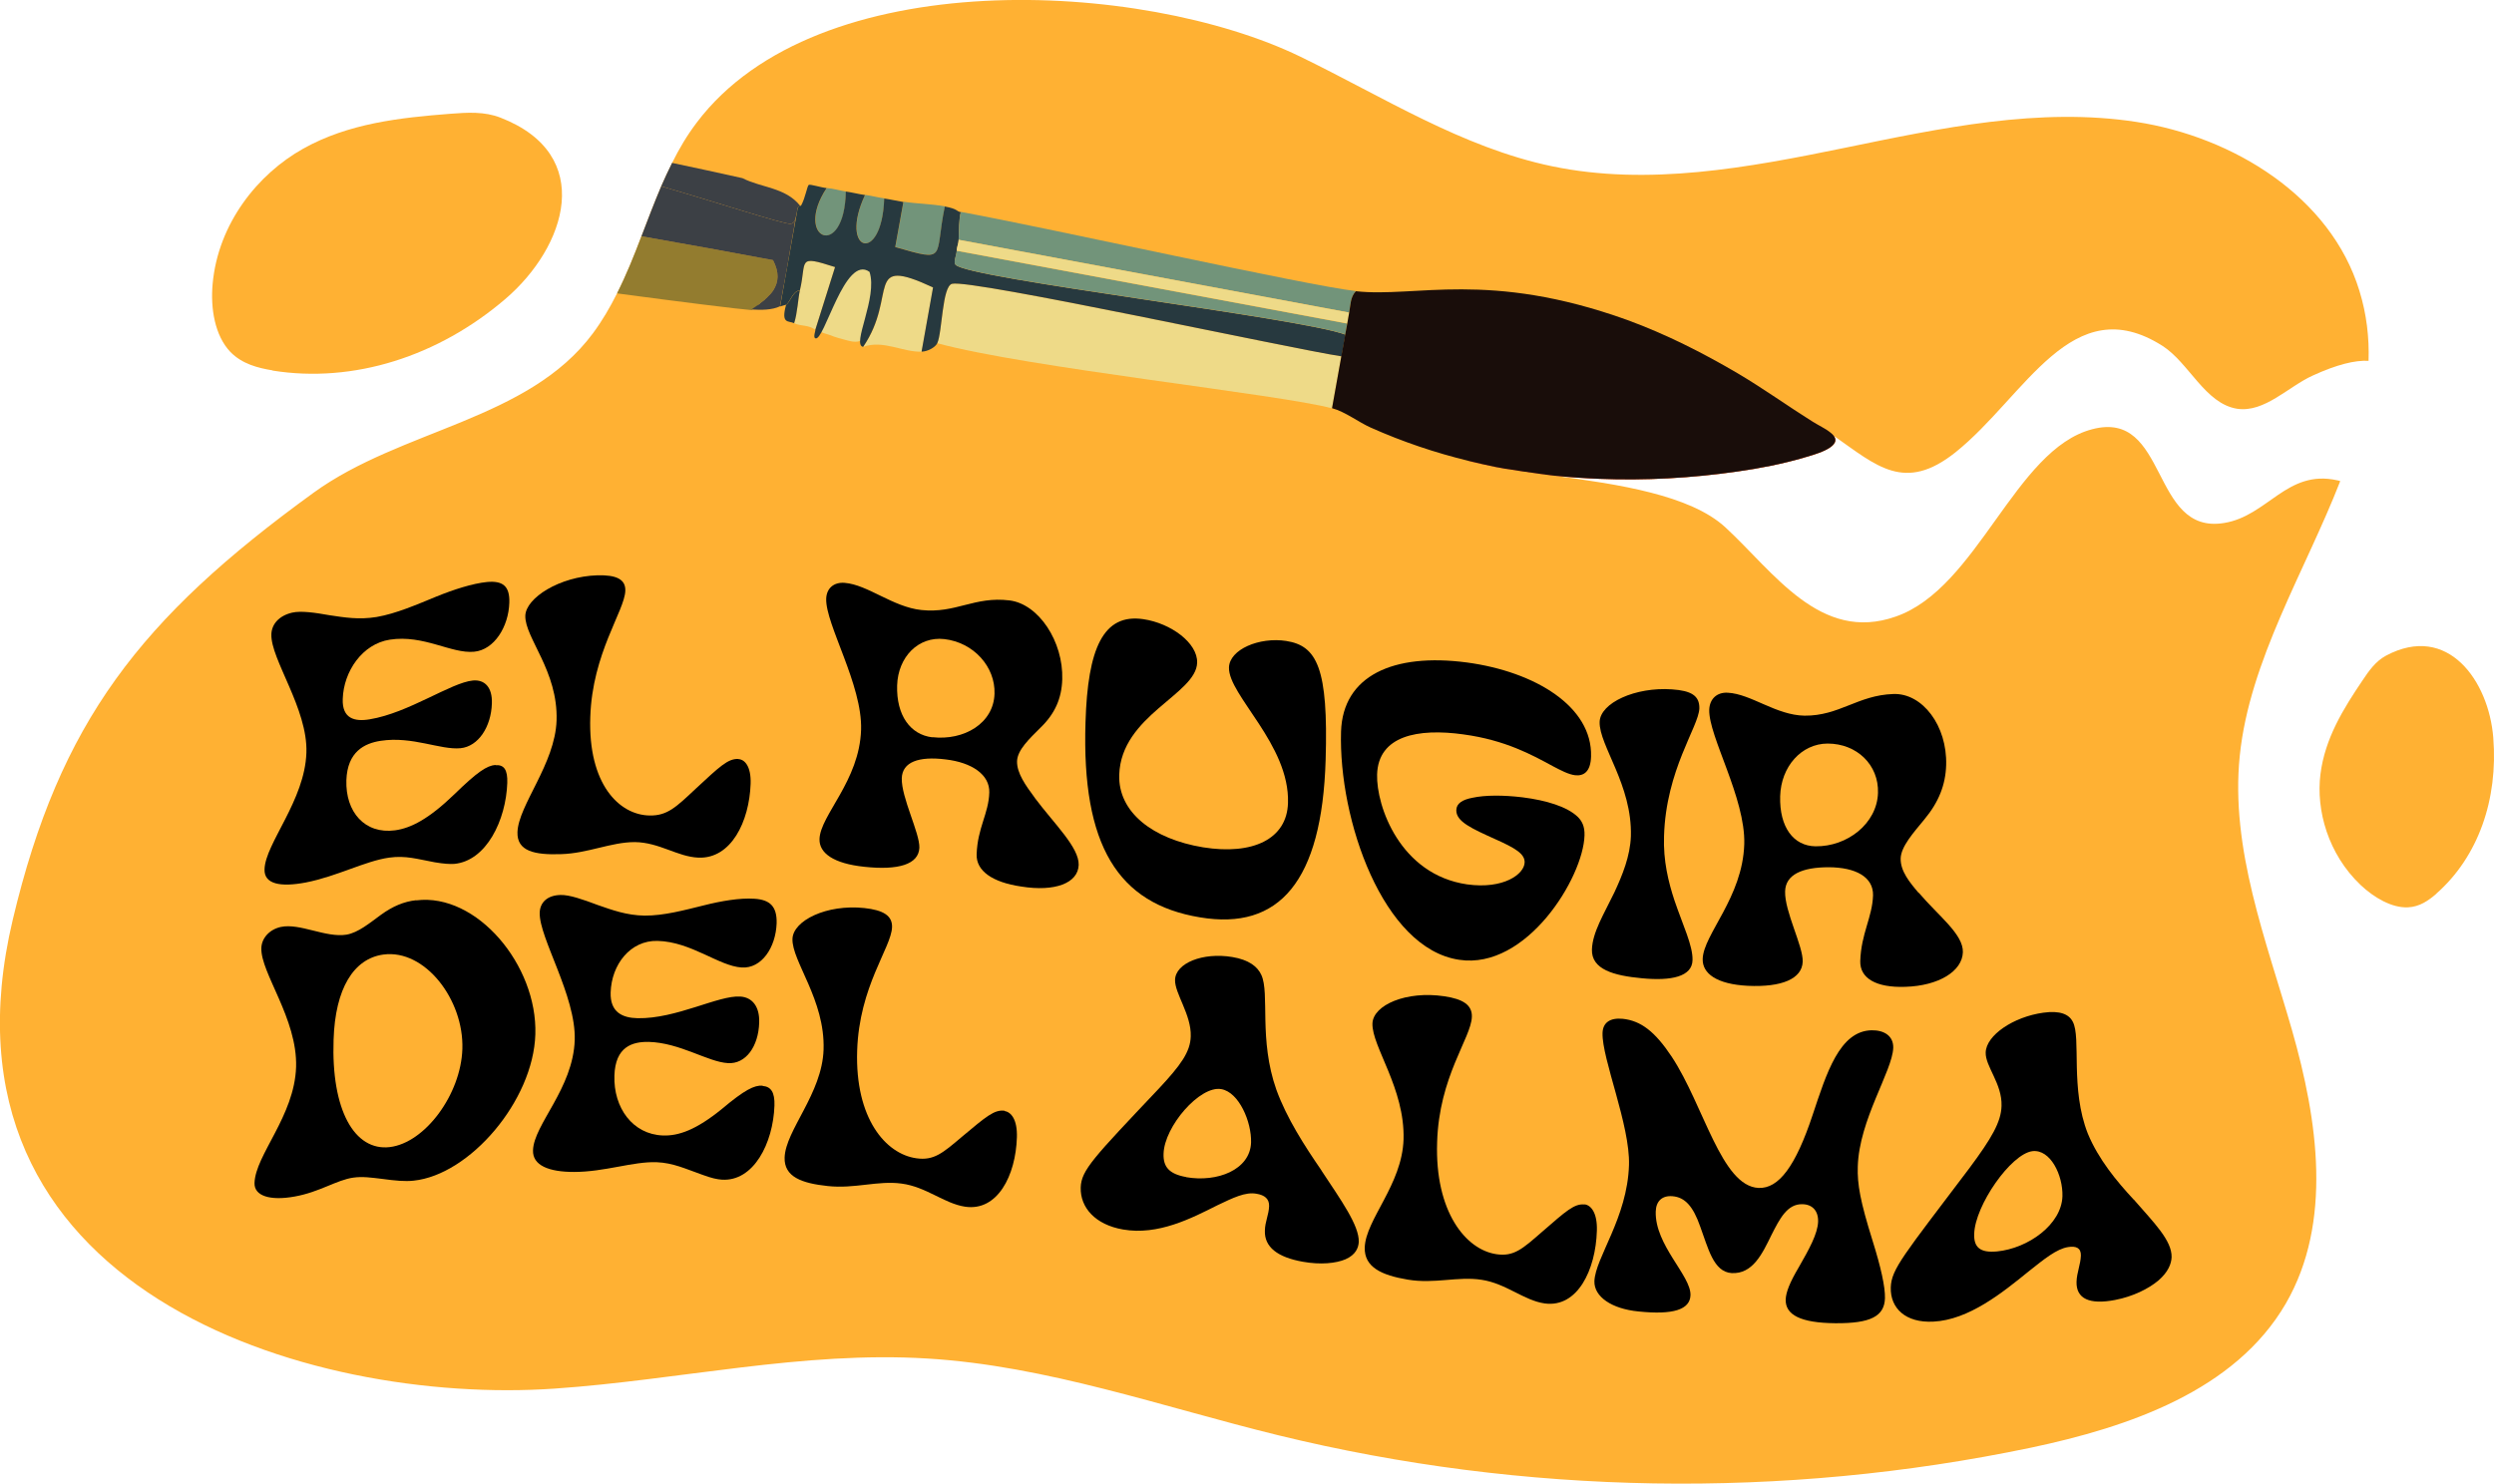 <?xml version="1.0" encoding="UTF-8"?>
<svg id="Ebene_2" data-name="Ebene 2" xmlns="http://www.w3.org/2000/svg" viewBox="0 0 171.58 102.1">
  <defs>
    <style>
      .cls-1 {
        fill: #eeda88;
      }

      .cls-1, .cls-2, .cls-3, .cls-4, .cls-5, .cls-6, .cls-7, .cls-8, .cls-9 {
        stroke-width: 0px;
      }

      .cls-2 {
        fill: #72947a;
      }

      .cls-3 {
        fill: #ff573b;
      }

      .cls-4 {
        fill: #3c4045;
      }

      .cls-5 {
        fill: #000;
      }

      .cls-6 {
        fill: #937c2f;
      }

      .cls-7 {
        fill: #190d0a;
      }

      .cls-8 {
        fill: #ffb133;
      }

      .cls-9 {
        fill: #27393f;
      }
    </style>
  </defs>
  <g id="Ebene_2-2" data-name="Ebene 2">
    <path class="cls-8" d="M154.09,52c-.66,6.42,1.81,12.68,3.59,18.88,1.78,6.21,2.81,13.23-.42,18.82-3.48,6-10.78,8.5-17.56,9.93-17.03,3.56-34.86,3.27-51.76-.86-8.01-1.96-15.9-4.78-24.14-5.28-8.57-.53-17.08,1.48-25.64,2.07-16.91,1.17-43.34-6.78-37.28-32.28,3.23-13.58,8.75-20.71,20.69-29.37,6.05-4.39,14.77-4.97,19.22-10.97.64-.86,1.18-1.79,1.66-2.75.64-1.26,1.17-2.59,1.68-3.93.44-1.15.88-2.31,1.36-3.44.24-.54.48-1.08.75-1.61.48-.97,1.03-1.9,1.69-2.77C56.22-2.56,78.55-1.38,89.44,3.89c5.69,2.76,11.14,6.26,17.33,7.55,6.62,1.38,13.48.1,20.11-1.26,6.62-1.36,13.41-2.82,20.1-1.79,6.68,1.03,13.36,5.15,15.34,11.62.5,1.62.68,3.22.63,4.82-.94-.05-2.19.26-3.83,1.01-1.69.76-3.32,2.57-5.21,2.29-2.21-.35-3.31-3.16-5.14-4.33-6.23-3.96-9.42,3.46-14.23,7.32-3.51,2.8-5.43.94-8.37-1.12.6.81-1.52,1.33-2.05,1.49-1.51.44-3.05.74-4.61.96-3.13.45-6.33.63-9.51.5-1.01-.04-2.02-.11-3.03-.21,4.37.59,9.3,1.32,11.72,3.54,3.35,3.09,6.54,7.98,11.73,6.15,5.65-1.96,8.19-11.5,13.51-12.89,5.27-1.4,3.99,7.29,9.08,6.45,3-.48,4.32-3.7,7.77-2.94.07.01.15.03.22.06-2.4,6.16-6.24,12.34-6.91,18.89Z"/>
    <path class="cls-8" d="M18.76,25.49c-1.04-.17-2.11-.45-2.91-1.27-1.07-1.12-1.38-3-1.22-4.7.38-4.14,3.1-7.54,6.23-9.29s6.66-2.13,10.11-2.4c1.17-.09,2.36-.17,3.47.27,6.56,2.55,4.53,8.88.32,12.48-4.59,3.93-10.42,5.82-16.02,4.92Z"/>
    <path class="cls-8" d="M167.62,61.5c-.54.47-1.16.91-1.97.94-1.1.05-2.33-.67-3.25-1.54-2.24-2.13-3.07-5.15-2.76-7.62s1.58-4.51,2.89-6.45c.44-.66.9-1.32,1.62-1.71,4.26-2.27,7.07,1.75,7.38,5.64.34,4.25-1.03,8.2-3.92,10.74Z"/>
    <g>
      <path class="cls-5" d="M34.09,52.64c-.6.05-1.25.48-2.82,2.01-1.79,1.73-3.01,2.34-4.09,2.49-2.08.28-3.42-1.26-3.35-3.45.07-1.95,1.23-2.54,2.37-2.71,2.17-.33,4.09.64,5.48.51,1.23-.12,2.11-1.47,2.16-3.08.04-1.12-.5-1.65-1.3-1.58-1.51.14-4.42,2.23-7.1,2.67-1.05.18-1.91-.05-1.86-1.4.06-1.9,1.35-3.79,3.24-4.08,2.33-.36,4.23.98,5.8.83,1.39-.13,2.37-1.73,2.42-3.37.04-1.17-.47-1.52-1.52-1.43-1.02.1-2.33.53-3.49,1-1.34.55-2.78,1.18-4.12,1.41-1.23.2-2.22.03-3.23-.12-1.01-.18-1.97-.32-2.58-.18-.9.21-1.41.79-1.43,1.49-.06,1.71,2.51,5.12,2.41,8.14-.1,3.29-2.83,6.26-2.88,8.03-.04,1.03,1.1,1.24,2.84.91,2.15-.42,4.09-1.48,5.73-1.71,1.15-.16,1.94.1,3.14.32.65.11,1.05.13,1.35.11,2.2-.21,3.55-3,3.64-5.57.03-.92-.23-1.27-.82-1.22Z"/>
      <path class="cls-5" d="M50.79,52.23c-.71-.03-1.28.52-2.94,2.06-1.33,1.25-1.94,1.85-3.15,1.83-2.12-.03-4.25-2.18-4.09-6.78.14-4.39,2.36-7.29,2.41-8.68.03-.8-.62-1.1-1.91-1.07-2.62.08-4.93,1.56-4.97,2.78-.04,1.52,2.26,3.8,2.15,7.21-.1,3-2.63,5.83-2.69,7.69-.04,1.31,1.18,1.57,2.98,1.51,1.86-.05,3.45-.83,5.09-.83,1.7.02,2.93,1.01,4.38,1.07,2.25.09,3.5-2.48,3.59-5.08.04-1.21-.41-1.68-.84-1.7Z"/>
      <path class="cls-5" d="M71.19,54.9c-.62-.84-1.24-1.69-1.22-2.52.03-.78.85-1.54,1.62-2.31.99-.96,1.45-2.01,1.49-3.32.08-2.6-1.62-5.18-3.62-5.43-2.43-.3-3.7.91-6.07.66-1.97-.21-3.68-1.74-5.28-1.87-.74-.06-1.25.37-1.27,1.1-.05,1.76,2.5,5.93,2.4,9.01-.11,3.52-2.81,5.88-2.86,7.52-.03.97.97,1.69,3.09,1.91,2.33.25,3.73-.16,3.78-1.31.03-1.02-1.25-3.46-1.21-4.79.04-1.11,1.16-1.52,3.01-1.29,1.81.21,3.05,1.05,3.01,2.28-.04,1.45-.81,2.42-.87,4.25-.04,1.14,1.08,1.93,3.08,2.22,2.3.37,3.9-.23,3.94-1.49.03-1.21-1.67-2.81-3.01-4.6ZM64.14,50.74c-1.51-.18-2.48-1.51-2.42-3.57.06-1.97,1.47-3.39,3.24-3.19,2.03.23,3.52,1.91,3.46,3.76-.06,2.04-2.1,3.24-4.28,2.99Z"/>
      <path class="cls-5" d="M88.5,44.11c-1.88-.29-3.91.59-3.95,1.82-.06,1.91,4.19,5.31,4.06,9.33-.07,2.48-2.42,3.6-5.84,3.05-3.46-.57-5.85-2.41-5.77-4.99.13-4.1,5.3-5.53,5.36-7.72.04-1.35-1.8-2.71-3.7-2.99-2.76-.41-3.83,2-3.98,7.1-.27,8.48,2.23,12.49,7.88,13.42,5.44.91,8.39-2.46,8.64-10.84.19-6.31-.59-7.85-2.71-8.18Z"/>
      <path class="cls-5" d="M100.68,50.54c2.89.39,4.74,1.42,6.14,2.18.55.29,1.1.58,1.55.63.58.06,1.06-.23,1.09-1.29.1-3.44-3.86-5.84-8.54-6.47-5.07-.67-8.54.91-8.66,4.76-.18,6.05,2.88,14.93,8.13,15.7,4.64.7,8.54-5.67,8.62-8.56.02-.63-.18-1-.48-1.29-.72-.68-2.12-1.12-3.78-1.33-1.32-.16-2.58-.16-3.45.03-.69.13-1.1.39-1.11.85-.02.79,1.07,1.27,2.68,2,1.37.61,2.04,1.01,2.02,1.6-.02.8-1.44,1.86-3.96,1.51-4.61-.67-6.25-5.39-6.19-7.56.08-2.67,2.79-3.2,5.95-2.76Z"/>
      <path class="cls-5" d="M114.48,57.55c.13-4.58,2.39-7.54,2.43-8.8.02-.89-.58-1.22-1.88-1.31-2.52-.18-4.94.93-4.98,2.24-.04,1.63,2.25,4.33,2.15,7.87-.05,1.37-.58,2.67-1.14,3.87-.73,1.51-1.5,2.74-1.54,3.92-.04,1.37,1.49,1.8,3.43,1.98,2.06.2,3.46-.12,3.49-1.24.03-1-.66-2.4-1.24-4.11-.42-1.27-.78-2.74-.72-4.42Z"/>
      <path class="cls-5" d="M131.99,61.44c-.63-.74-1.25-1.5-1.23-2.37.03-.82.86-1.74,1.63-2.68.99-1.19,1.46-2.38,1.5-3.74.08-2.7-1.63-4.97-3.64-4.89-2.44.08-3.71,1.51-6.1,1.49-1.97-.03-3.68-1.5-5.29-1.58-.74-.04-1.24.42-1.27,1.17-.05,1.84,2.5,6.07,2.41,9.25-.11,3.67-2.81,6.21-2.86,7.9-.03,1.01.97,1.74,3.1,1.85,2.34.11,3.74-.48,3.78-1.66.04-1.06-1.25-3.45-1.21-4.84.03-1.15,1.16-1.66,3.01-1.66,1.83.01,3.07.66,3.04,1.94-.05,1.51-.82,2.62-.88,4.52-.03,1.18,1.09,1.84,3.1,1.77,2.31-.07,3.92-1.08,3.96-2.38.04-1.24-1.68-2.5-3.03-4.09ZM124.9,58.24c-1.51-.02-2.49-1.31-2.43-3.45.06-2.04,1.46-3.61,3.26-3.62,2.03,0,3.53,1.48,3.47,3.39-.06,2.11-2.11,3.71-4.3,3.68Z"/>
      <path class="cls-5" d="M28.63,61.95c-.84.09-1.62.42-2.43,1.01-.77.56-1.55,1.22-2.36,1.36-1.43.23-3.21-.81-4.52-.53-.78.17-1.32.77-1.34,1.45-.06,1.71,2.49,4.86,2.39,8.19-.11,3.37-2.8,6.05-2.86,7.98-.03.89,1.07,1.24,2.77.93,1.72-.31,2.88-1.14,4.03-1.3.63-.09,1.24,0,1.92.08,1.04.14,1.62.19,2.22.13,3.87-.4,8.24-5.5,8.38-10.07.15-4.76-4.03-9.74-8.19-9.22ZM26.81,78.94c-2.42.28-4.03-2.54-3.86-7.39.11-3.52,1.38-5.58,3.42-5.86,2.86-.39,5.55,3.1,5.44,6.5-.1,3.11-2.56,6.46-5,6.75Z"/>
      <path class="cls-5" d="M52.47,74.71c-.58-.04-1.24.29-2.8,1.6-1.78,1.45-2.99,1.87-4.07,1.83-2.07-.08-3.4-1.9-3.33-4.12.06-1.98,1.22-2.34,2.36-2.32,2.16.06,4.06,1.38,5.45,1.46,1.23.08,2.1-1.15,2.15-2.78.04-1.13-.49-1.75-1.3-1.8-1.5-.1-4.4,1.54-7.06,1.49-1.05-.02-1.9-.41-1.86-1.77.06-1.92,1.35-3.6,3.23-3.55,2.32.06,4.21,1.73,5.78,1.83,1.38.09,2.35-1.38,2.41-3.04.03-1.19-.48-1.62-1.52-1.69-1.02-.07-2.32.16-3.47.45-1.34.33-2.77.72-4.1.71-1.23-.02-2.21-.38-3.22-.73-1.01-.38-1.95-.71-2.56-.69-.9.02-1.41.51-1.43,1.22-.05,1.73,2.5,5.71,2.41,8.76-.11,3.34-2.82,5.82-2.87,7.59-.04,1.04,1.09,1.49,2.81,1.49,2.13,0,4.07-.73,5.7-.67,1.14.05,1.94.44,3.13.86.64.24,1.04.32,1.34.34,2.19.15,3.54-2.5,3.63-5.09.03-.93-.24-1.32-.83-1.36Z"/>
      <path class="cls-5" d="M69.12,76.44c-.71-.1-1.28.4-2.93,1.78-1.33,1.13-1.94,1.66-3.14,1.49-2.12-.29-4.23-2.75-4.08-7.4.14-4.44,2.35-7.09,2.4-8.5.03-.8-.61-1.18-1.9-1.32-2.61-.28-4.91.87-4.95,2.12-.05,1.54,2.25,4.19,2.14,7.62-.1,3.04-2.62,5.55-2.68,7.43-.04,1.33,1.18,1.77,2.97,1.96,1.85.2,3.44-.39,5.07-.17,1.7.22,2.93,1.37,4.37,1.59,2.24.34,3.49-2.15,3.57-4.77.04-1.23-.4-1.74-.84-1.81Z"/>
      <path class="cls-5" d="M90.91,80.54c-1.15-1.67-2.39-3.59-3.1-5.55-1.22-3.45-.45-6.62-1.03-7.89-.26-.58-.86-1.05-2-1.24-2.03-.34-3.91.42-3.94,1.57-.03.93,1.13,2.4,1.08,3.89-.03,1.07-.68,1.97-2.2,3.6-4.5,4.76-5.33,5.6-5.37,6.8-.04,1.38,1,2.56,2.91,2.89,2.42.42,4.71-.77,6.5-1.67,1.07-.51,1.92-.93,2.68-.79.56.09.89.35.87.86-.02.59-.28,1.06-.29,1.68-.04,1.13.87,1.83,2.61,2.14,1.23.22,2.28.11,2.94-.17.7-.31.89-.79.91-1.2.03-1.13-1.21-2.85-2.57-4.91ZM81.6,81c-1.17-.21-1.58-.7-1.55-1.6.05-1.88,2.5-4.71,3.97-4.45,1.22.21,2.09,2.26,2.05,3.67-.06,1.89-2.34,2.76-4.46,2.39Z"/>
      <path class="cls-5" d="M109.02,82.89c-.71-.08-1.28.45-2.94,1.89-1.33,1.16-1.93,1.71-3.13,1.53-2.12-.31-4.24-2.94-4.08-7.7.13-4.53,2.34-7.17,2.39-8.63.03-.82-.61-1.23-1.9-1.42-2.61-.39-4.89.6-4.94,1.87-.05,1.59,2.24,4.47,2.14,7.98-.1,3.12-2.61,5.52-2.67,7.44-.04,1.36,1.17,1.91,2.96,2.21,1.85.31,3.43-.24,5.07.01,1.69.25,2.92,1.43,4.36,1.63,2.25.3,3.5-2.31,3.58-5,.04-1.25-.41-1.76-.84-1.82Z"/>
      <path class="cls-5" d="M127.81,80.28c.09-3.22,2.38-6.56,2.44-8.17.02-.81-.61-1.22-1.48-1.21-2.22.04-3.11,2.96-4.06,5.81-1.18,3.56-2.34,5.1-3.73,5.04-2.56-.13-3.75-5.66-5.97-9.03-1.15-1.73-2.12-2.48-3.38-2.61-.86-.08-1.36.26-1.38.98-.05,1.77,1.9,6.34,1.82,9.08-.11,3.64-2.32,6.38-2.38,8-.03,1.06,1.18,1.9,3.03,2.08,2.4.25,3.55-.13,3.58-1.12.04-1.35-2.46-3.44-2.39-5.76.02-.71.44-1.11,1.15-1.05.86.07,1.42.69,1.91,2.09.54,1.45.9,3.12,2.16,3.2,1.45.08,2.11-1.33,2.74-2.62.56-1.1,1.08-2.15,2.13-2.12.68.01,1.1.45,1.08,1.2-.03.84-.62,1.9-1.33,3.14-.62,1.05-.88,1.71-.9,2.22-.03,1.06,1.04,1.61,3.41,1.63,2.44.02,3.38-.48,3.42-1.72.02-.78-.28-2.13-.85-3.95-.85-2.72-1.06-3.89-1.02-5.12Z"/>
      <path class="cls-5" d="M146.79,82.55c-1.17-1.26-2.42-2.77-3.15-4.53-1.23-3.1-.45-6.62-1.04-7.71-.26-.51-.87-.78-2.02-.62-2.05.28-3.94,1.55-3.97,2.74-.03.96,1.14,2.14,1.09,3.68-.03,1.1-.68,2.22-2.22,4.29-4.53,6-5.36,6.93-5.4,8.2-.04,1.42,1.01,2.45,2.93,2.35,2.44-.12,4.75-1.99,6.56-3.46,1.07-.85,1.93-1.55,2.71-1.67.55-.09.89.06.88.58-.02.61-.28,1.17-.3,1.81-.03,1.16.88,1.59,2.65,1.25,1.24-.24,2.3-.77,2.97-1.33.7-.6.9-1.17.92-1.61.03-1.16-1.23-2.39-2.6-3.97ZM137.38,86.12c-1.17.11-1.6-.3-1.56-1.22.06-1.94,2.51-5.48,4-5.68,1.24-.15,2.11,1.65,2.07,3.1-.06,1.95-2.36,3.59-4.5,3.8Z"/>
    </g>
    <g>
      <path class="cls-3" d="M124.12,31.49c-1.51.44-3.05.74-4.61.96-3.13.45-6.33.63-9.51.5-1.01-.04-2.02-.11-3.03-.21-.06-.01-.11-.01-.17-.02-.16-.02-.32-.04-.48-.06-.02,0-.03,0-.05-.01-.2-.02-.39-.05-.59-.08-.64-.09-1.26-.17-1.82-.27-.24-.03-.48-.07-.72-.12-.08-.02-.16-.03-.23-.04-.63-.12-1.24-.26-1.87-.41h.01c7.39-7.93,19.72-5.12,23.64-2.72h0c.52.33,1.01.66,1.47.99.6.81-1.52,1.33-2.05,1.49Z"/>
      <path class="cls-6" d="M53.2,19.98c-.11.17-.25.32-.41.47-.15.16-.32.3-.51.43v.03c-.17.13-.33.27-.54.39t-.04.04c-.74-.05-5.17-.6-9.25-1.15.64-1.26,1.17-2.59,1.68-3.93,3.01.53,6.03,1.07,9.05,1.64.45.87.38,1.51.02,2.08Z"/>
      <path class="cls-4" d="M55.04,14.16s-.03.01-.04.03c0,0,0,0-.02.01h-.01s-.01,0-.02.02c0,.01-.03.03-.04.06,0,0-.01,0-.02.01s-.01.02-.02.03c-.01.11-.03.21-.05.31-.02.1-.04.2-.06.28l-.03.12c-.05.19-.14.34-.33.37-.44.06-5.38-1.57-8.91-2.58.24-.54.48-1.08.75-1.61,1.62.34,3.23.69,4.84,1.05,1.31.67,2.95.63,3.96,1.89h0Z"/>
      <path class="cls-4" d="M54.73,15.03c-.06.33-.1.62-.14.88,0,.01,0,.02-.01.03-.05.28-.09.52-.13.75-.06.37-.12.7-.18,1.02-.04.21-.07.42-.11.65-.03.17-.07.35-.1.55-.04.19-.07.38-.11.6,0,.03,0,.06-.02.09-.08.42-.17.9-.27,1.48-.55.26-1.3.26-1.92.22t-.06.01c.19-.13.38-.28.6-.4v-.03c.19-.13.36-.27.51-.43.16-.15.3-.3.41-.47.36-.57.43-1.21-.02-2.08-3.02-.57-6.04-1.11-9.05-1.64.44-1.15.88-2.31,1.36-3.44,3.53,1.01,8.47,2.64,8.91,2.58.19-.03.28-.18.33-.37Z"/>
      <path class="cls-1" d="M91.64,28.1c-3.54-.96-20.98-2.8-27.16-4.48.35-.75.34-3.92,1.02-4.09,1.32-.32,23.42,4.49,26.78,4.99l-.64,3.57Z"/>
      <path class="cls-1" d="M63.41,24.2c-1.3.05-2.65-.83-4.02-.33,2.43-3.56,0-6.33,4.81-4.09q-.4,2.21-.79,4.42Z"/>
      <path class="cls-2" d="M62.15,13.88c.9.14,1.93.15,2.86.32-.74,3.54.24,3.85-3.41,2.79l.56-3.1Z"/>
      <path class="cls-1" d="M56.1,22.7c-.54-.38-.97-.22-1.47-.46.23-.67.29-1.77.4-2.26.49-2.05-.25-2.46,2.42-1.6l-1.36,4.32Z"/>
      <path class="cls-2" d="M56.88,12.94c.44.03.88.17,1.32.24-.08,4.8-3.63,3.26-1.32-.24Z"/>
      <path class="cls-2" d="M59.52,13.41c.44.06.88.18,1.32.24-.15,4.62-3.15,3.66-1.32-.24Z"/>
      <path class="cls-1" d="M56.4,22.78c.17.15.46.19.67.27.41.17.84.28,1.27.39.28.08.8.16.97-.1.1-.16.14-.45.21-.63s.12-.35.18-.53c.14-.44.27-.88.42-1.32.19-.54.34-1.16.31-1.74-.02-.34-.12-.76-.48-.84-.33-.07-.78-.16-1.1,0-.25.13-.4.41-.55.63-.35.49-.75.94-1.04,1.46-.3.56-.56,1.15-.78,1.74-.1.26-.25.57-.09.65Z"/>
      <path class="cls-9" d="M54.63,22.24c-.38-.18-.92.08-.55-1.26.3-.2.46-.95.95-.99-.12.49-.17,1.59-.4,2.26Z"/>
      <path class="cls-9" d="M92.28,24.52c-3.35-.5-25.45-5.32-26.78-4.99-.69.17-.67,3.34-1.02,4.09-.14.29-.66.57-1.08.58q.4-2.21.79-4.42c-4.82-2.24-2.38.53-4.81,4.09-.81-.14,1.02-3.39.44-5.16-1.7-1.24-3.12,4.86-3.73,4.57-.17-.08.04-.56,0-.58l1.36-4.32c-2.67-.86-1.93-.45-2.42,1.6-.5.04-.66.8-.95.99-.03.02-.31.08-.41.12l1.21-6.77c.14-.25.22-.14.22-.15.33-.59.42-1.39.55-1.45.1-.05.91.2,1.22.22-2.31,3.5,1.23,5.03,1.32.24.44.06.88.18,1.32.24-1.83,3.9,1.17,4.85,1.32.24.44.06.88.17,1.32.24l-.56,3.1c3.65,1.06,2.67.75,3.41-2.79.92.17.77.33,1.1.39-.13.47-.13,1.36-.15,1.92,0,.25-.14.51-.13.75,0,.25-.25.78-.07.96.96.97,23.69,3.63,26.81,4.8-.09.5-.18,1-.27,1.51Z"/>
      <path class="cls-2" d="M92.82,21.51q-13.44-2.5-26.87-5.01c.02-.56.02-1.44.15-1.92,6.48,1.2,23.8,5.07,27.18,5.45-.39.41-.36.96-.46,1.47Z"/>
      <path class="cls-2" d="M92.55,23.02c-3.12-1.17-25.86-3.83-26.81-4.8-.18-.18.08-.7.07-.96q13.44,2.5,26.87,5.01c-.05.25-.09.5-.13.75Z"/>
      <path class="cls-1" d="M92.69,22.26q-13.44-2.5-26.87-5.01c0-.24.13-.51.13-.75q13.44,2.5,26.87,5.01c-.05.25-.09.5-.13.75Z"/>
      <path class="cls-7" d="M124.12,31.49c-1.51.44-3.05.74-4.61.96-3.13.45-6.33.63-9.51.5-1.01-.04-2.02-.11-3.03-.21-.06-.01-.11-.01-.17-.02-.16-.02-.32-.04-.48-.06-.02,0-.03,0-.05-.01-.2-.02-.39-.05-.59-.08-.64-.09-1.26-.17-1.82-.27-.24-.03-.48-.07-.72-.12-.08-.02-.16-.03-.23-.04-.63-.13-1.25-.27-1.86-.42-2.31-.56-4.56-1.32-6.74-2.29-.87-.39-1.75-1.09-2.67-1.34q.32-1.78.64-3.57c.09-.5.18-1.01.27-1.51.05-.25.09-.5.14-.75.04-.25.08-.5.13-.75.1-.51.07-1.06.46-1.47,4.11.46,9.11-1.46,18.67,1.98,2.65.97,5.16,2.24,7.58,3.66,1.76,1.04,3.43,2.24,5.16,3.33h0c.41.26.91.48,1.28.79.08.07.15.13.19.2.6.81-1.52,1.33-2.05,1.49Z"/>
    </g>
  </g>
</svg>